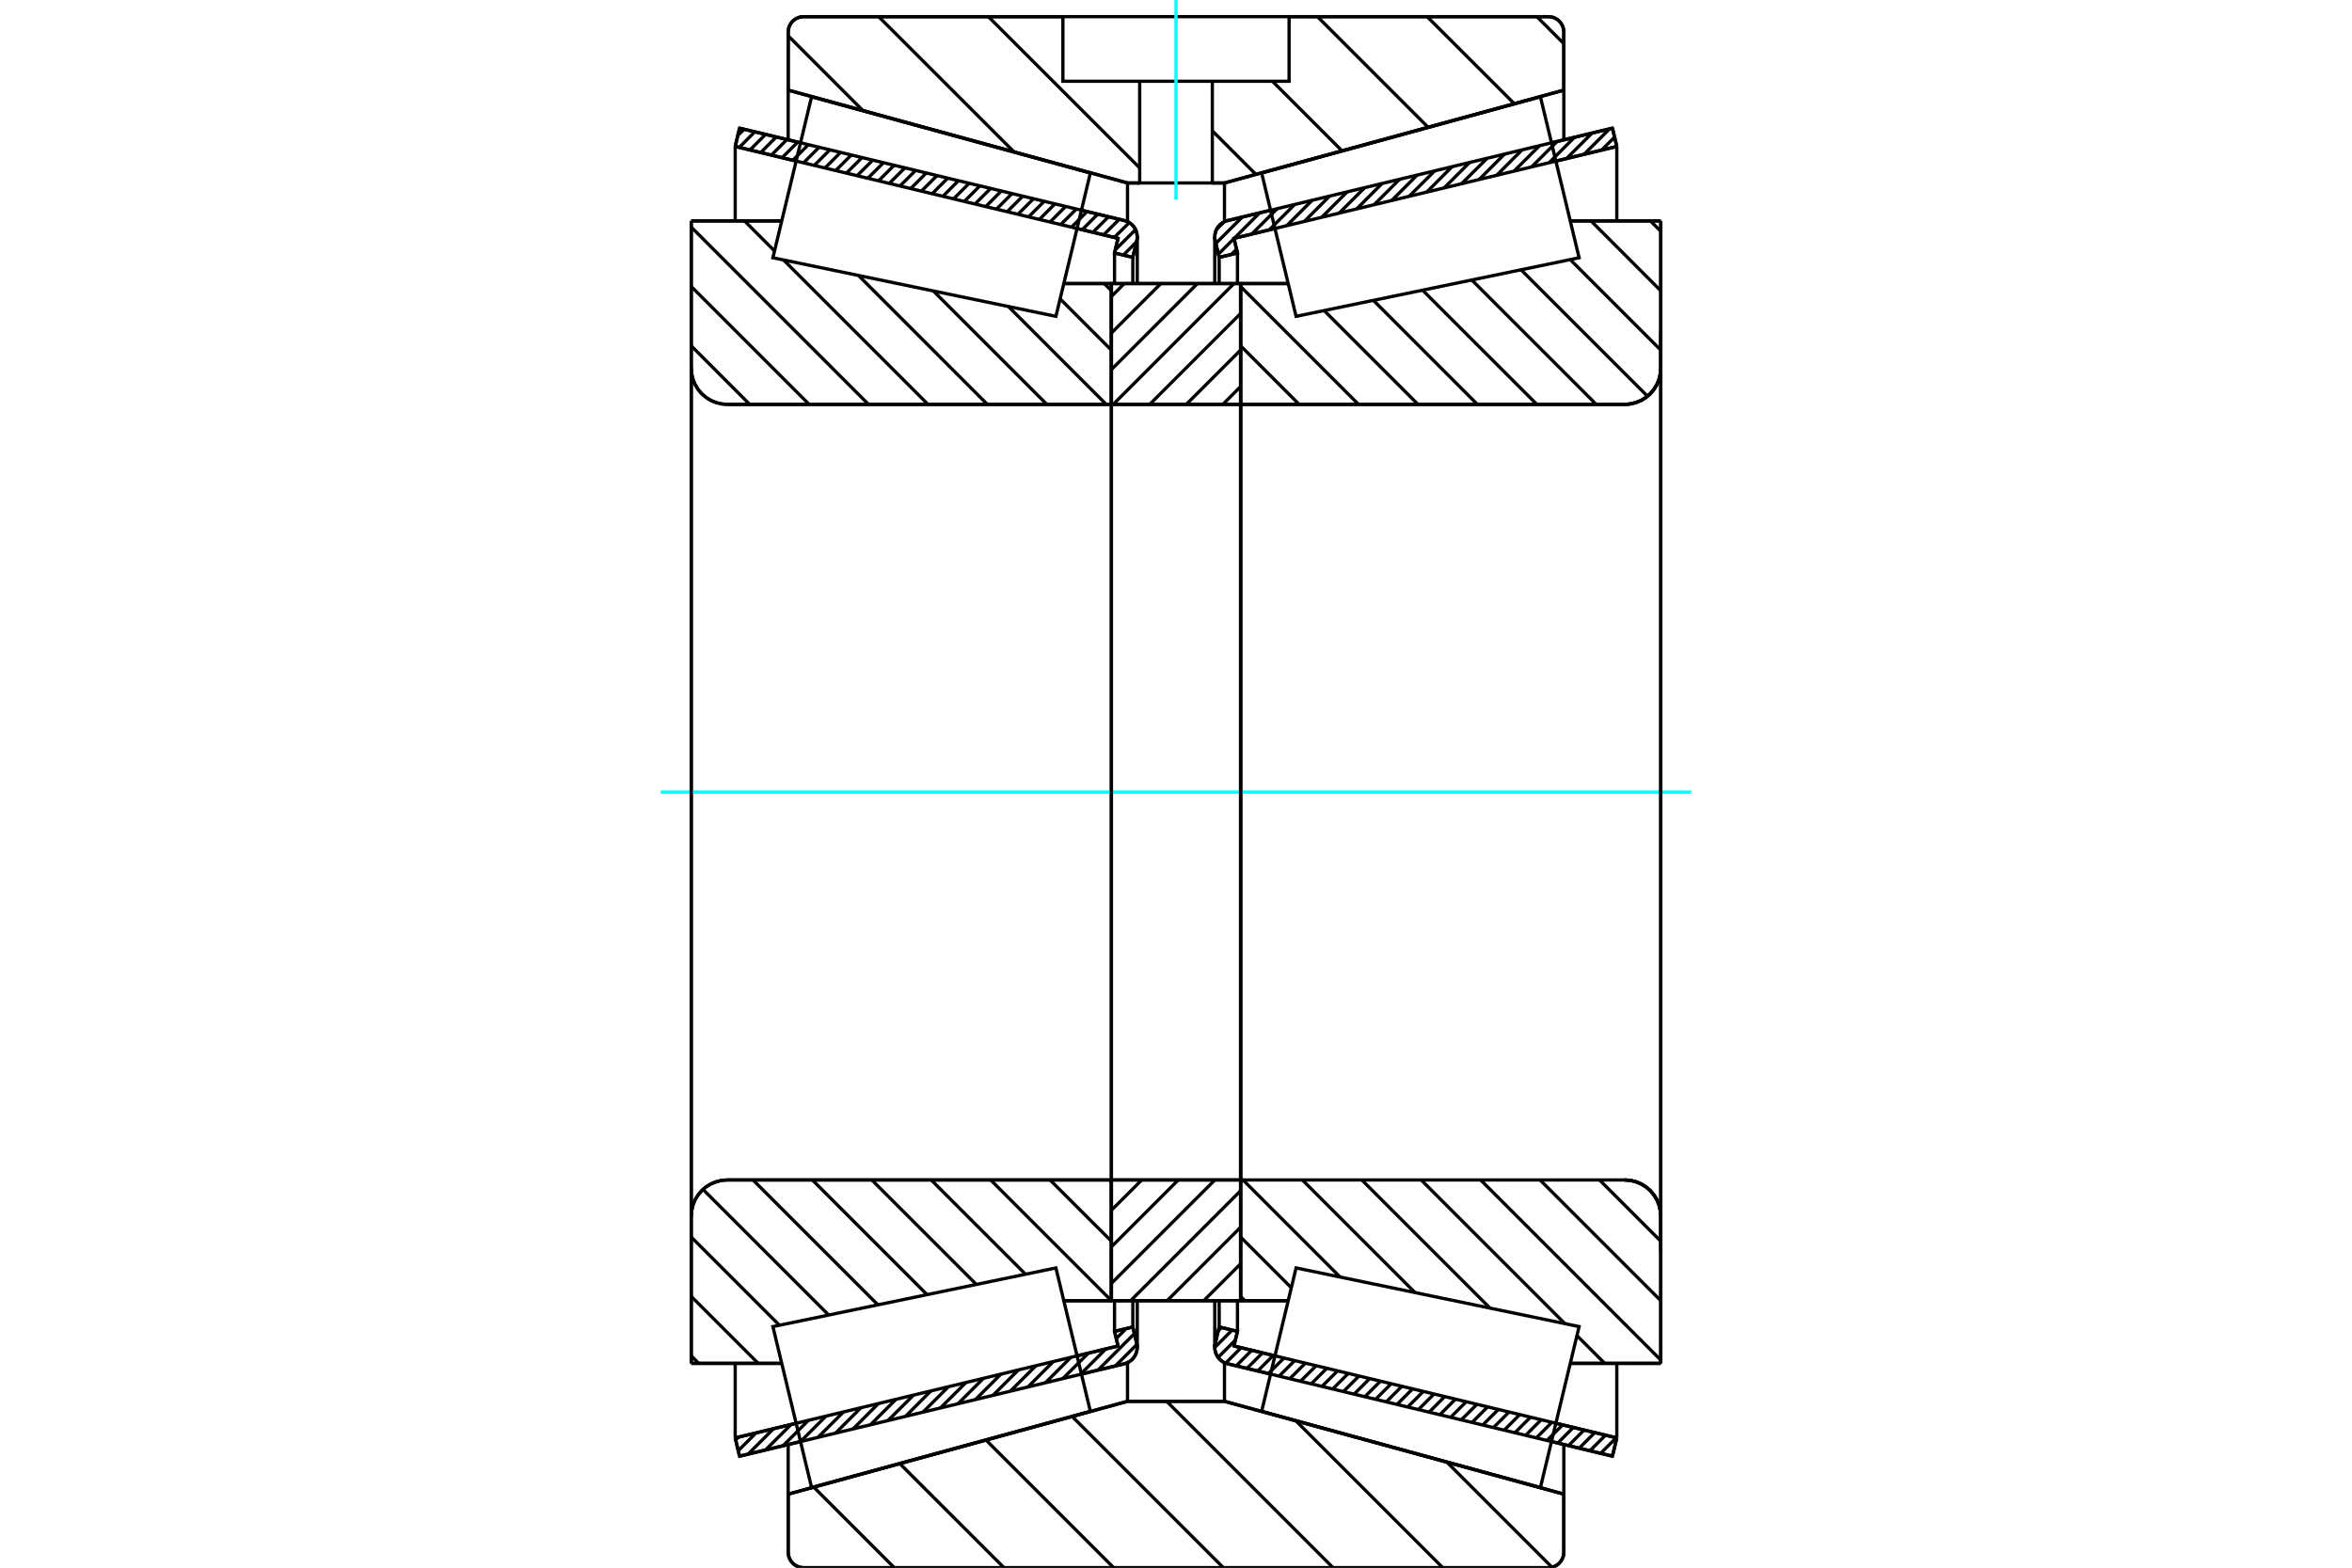 <?xml version="1.0" standalone="no"?>
<!DOCTYPE svg PUBLIC "-//W3C//DTD SVG 1.1//EN"
	"http://www.w3.org/Graphics/SVG/1.1/DTD/svg11.dtd">
<svg xmlns="http://www.w3.org/2000/svg" height="100%" width="100%" viewBox="0 0 36000 24000">
	<rect x="-1800" y="-1200" width="39600" height="26400" style="fill:#FFF"/>
	<g style="fill:none; fill-rule:evenodd" transform="matrix(1 0 0 1 0 0)">
		<g style="fill:none; stroke:#000; stroke-width:50; shape-rendering:geometricPrecision">
			<line x1="24680" y1="22293" x2="23748" y2="22069"/>
			<line x1="19448" y1="21036" x2="18792" y2="20879"/>
			<line x1="24747" y1="22013" x2="24680" y2="22293"/>
			<line x1="18887" y1="20606" x2="19515" y2="20757"/>
			<line x1="23815" y1="21789" x2="24747" y2="22013"/>
			<line x1="18941" y1="20382" x2="18887" y2="20606"/>
			<line x1="18661" y1="20315" x2="18941" y2="20382"/>
			<line x1="18601" y1="20567" x2="18661" y2="20315"/>
			<polyline points="18601,20567 18595,20597 18593,20627 18597,20670 18608,20712 18625,20751 18649,20787 18678,20819 18713,20845 18751,20865 18792,20879"/>
			<line x1="18792" y1="3376" x2="19448" y2="3218"/>
			<line x1="23748" y1="2186" x2="24680" y2="1962"/>
			<polyline points="18792,3376 18751,3389 18713,3409 18678,3436 18649,3467 18625,3503 18608,3543 18597,3585 18593,3628 18595,3658 18601,3688"/>
			<line x1="18661" y1="3940" x2="18601" y2="3688"/>
			<line x1="18941" y1="3873" x2="18661" y2="3940"/>
			<line x1="18887" y1="3649" x2="18941" y2="3873"/>
			<line x1="24747" y1="2242" x2="23815" y2="2466"/>
			<line x1="19515" y1="3498" x2="18887" y2="3649"/>
			<line x1="24680" y1="1962" x2="24747" y2="2242"/>
			<line x1="18661" y1="19912" x2="18661" y2="20315"/>
			<line x1="18661" y1="3940" x2="18661" y2="4342"/>
			<line x1="18941" y1="19913" x2="18941" y2="20382"/>
			<line x1="18941" y1="3873" x2="18941" y2="4342"/>
			<line x1="24747" y1="20872" x2="24747" y2="22013"/>
			<line x1="24747" y1="2242" x2="24747" y2="3383"/>
			<line x1="18593" y1="19913" x2="18593" y2="20627"/>
			<line x1="18593" y1="3628" x2="18593" y2="4341"/>
			<line x1="17208" y1="20879" x2="16552" y2="21036"/>
			<line x1="12252" y1="22069" x2="11320" y2="22293"/>
			<polyline points="17208,20879 17249,20865 17287,20845 17322,20819 17351,20787 17375,20751 17392,20712 17403,20670 17407,20627 17405,20597 17399,20567"/>
			<line x1="17339" y1="20315" x2="17399" y2="20567"/>
			<line x1="17059" y1="20382" x2="17339" y2="20315"/>
			<line x1="17113" y1="20606" x2="17059" y2="20382"/>
			<line x1="11253" y1="22013" x2="12185" y2="21789"/>
			<line x1="16485" y1="20757" x2="17113" y2="20606"/>
			<line x1="11320" y1="22293" x2="11253" y2="22013"/>
			<line x1="11320" y1="1962" x2="12252" y2="2186"/>
			<line x1="16552" y1="3218" x2="17208" y2="3376"/>
			<line x1="11253" y1="2242" x2="11320" y2="1962"/>
			<line x1="17113" y1="3649" x2="16485" y2="3498"/>
			<line x1="12185" y1="2466" x2="11253" y2="2242"/>
			<line x1="17059" y1="3873" x2="17113" y2="3649"/>
			<line x1="17339" y1="3940" x2="17059" y2="3873"/>
			<line x1="17399" y1="3688" x2="17339" y2="3940"/>
			<polyline points="17399,3688 17405,3658 17407,3628 17403,3585 17392,3543 17375,3503 17351,3467 17322,3436 17287,3409 17249,3389 17208,3376"/>
			<line x1="17059" y1="4342" x2="17059" y2="3873"/>
			<line x1="17059" y1="20382" x2="17059" y2="19913"/>
			<line x1="11253" y1="3383" x2="11253" y2="2242"/>
			<line x1="11253" y1="22013" x2="11253" y2="20872"/>
			<line x1="17339" y1="4342" x2="17339" y2="3940"/>
			<line x1="17339" y1="20315" x2="17339" y2="19912"/>
			<line x1="17407" y1="4341" x2="17407" y2="3628"/>
			<line x1="17407" y1="20627" x2="17407" y2="19913"/>
			<line x1="18989" y1="4341" x2="19717" y2="4341"/>
			<polyline points="18989,6151 18990,6158 18991,6164 18994,6169 18997,6175 19001,6179 19006,6183 19011,6187 19017,6189 19023,6191 19029,6191"/>
			<line x1="24866" y1="6191" x2="19029" y2="6191"/>
			<polyline points="24866,6191 24953,6184 25037,6164 25118,6131 25192,6085 25258,6029 25314,5963 25360,5888 25393,5808 25413,5724 25420,5637"/>
			<line x1="25420" y1="3382" x2="25420" y2="5637"/>
			<line x1="25420" y1="3382" x2="24035" y2="3382"/>
			<line x1="25420" y1="20872" x2="24035" y2="20872"/>
			<line x1="25420" y1="18618" x2="25420" y2="20872"/>
			<polyline points="25420,18618 25413,18531 25393,18447 25360,18366 25314,18292 25258,18226 25192,18169 25118,18124 25037,18091 24953,18070 24866,18064"/>
			<polyline points="19029,18064 19023,18064 19017,18066 19011,18068 19006,18071 19001,18075 18997,18080 18994,18085 18991,18091 18990,18097 18989,18103"/>
			<line x1="19717" y1="19913" x2="18989" y2="19913"/>
			<line x1="24035" y1="3974" x2="24035" y2="3974"/>
			<line x1="24035" y1="20281" x2="24035" y2="20280"/>
			<polyline points="18989,6151 18990,6158 18991,6164 18994,6169 18997,6175 19001,6179 19006,6183 19011,6187 19017,6189 19023,6191 19029,6191"/>
			<polyline points="19029,18064 19023,18064 19017,18066 19011,18068 19006,18071 19001,18075 18997,18080 18994,18085 18991,18091 18990,18097 18989,18103"/>
			<polyline points="24866,6191 24953,6184 25037,6164 25118,6131 25192,6085 25258,6029 25314,5963 25360,5888 25393,5808 25413,5724 25420,5637"/>
			<polyline points="25420,18618 25413,18531 25393,18447 25360,18366 25314,18292 25258,18226 25192,18169 25118,18124 25037,18091 24953,18070 24866,18064"/>
			<line x1="17011" y1="19913" x2="16283" y2="19913"/>
			<polyline points="17011,18103 17010,18097 17009,18091 17006,18085 17003,18080 16999,18075 16994,18071 16989,18068 16983,18066 16977,18064 16971,18064"/>
			<line x1="11134" y1="18064" x2="16971" y2="18064"/>
			<polyline points="11134,18064 11047,18070 10963,18091 10882,18124 10808,18169 10742,18226 10686,18292 10640,18366 10607,18447 10587,18531 10580,18618"/>
			<line x1="10580" y1="20872" x2="10580" y2="18618"/>
			<line x1="10580" y1="20872" x2="11965" y2="20872"/>
			<line x1="10580" y1="3382" x2="11965" y2="3382"/>
			<line x1="10580" y1="5637" x2="10580" y2="3382"/>
			<polyline points="10580,5637 10587,5724 10607,5808 10640,5888 10686,5963 10742,6029 10808,6085 10882,6131 10963,6164 11047,6184 11134,6191"/>
			<line x1="16971" y1="6191" x2="11134" y2="6191"/>
			<polyline points="16971,6191 16977,6191 16983,6189 16989,6187 16994,6183 16999,6179 17003,6175 17006,6169 17009,6164 17010,6158 17011,6151"/>
			<line x1="16283" y1="4341" x2="17011" y2="4341"/>
			<line x1="11965" y1="20280" x2="11965" y2="20281"/>
			<line x1="11965" y1="3974" x2="11965" y2="3974"/>
			<line x1="10580" y1="18618" x2="10580" y2="5637"/>
			<line x1="23699" y1="24000" x2="12301" y2="24000"/>
			<polyline points="23699,24000 23736,23997 23772,23988 23807,23974 23838,23955 23867,23930 23891,23902 23910,23870 23925,23836 23933,23800 23936,23763"/>
			<line x1="23936" y1="22874" x2="23936" y2="23763"/>
			<line x1="18742" y1="21453" x2="23936" y2="22874"/>
			<line x1="17258" y1="21453" x2="18742" y2="21453"/>
			<line x1="12064" y1="22874" x2="17258" y2="21453"/>
			<line x1="12064" y1="23763" x2="12064" y2="22874"/>
			<polyline points="12064,23763 12067,23800 12075,23836 12090,23870 12109,23902 12133,23930 12162,23955 12193,23974 12228,23988 12264,23997 12301,24000"/>
			<line x1="12301" y1="255" x2="16269" y2="255"/>
			<line x1="19731" y1="255" x2="23699" y2="255"/>
			<polyline points="12301,255 12264,258 12228,266 12193,281 12162,300 12133,324 12109,353 12090,384 12075,419 12067,455 12064,492"/>
			<line x1="12064" y1="1380" x2="12064" y2="492"/>
			<line x1="17258" y1="2801" x2="12064" y2="1380"/>
			<line x1="18742" y1="2801" x2="18556" y2="2801"/>
			<line x1="17444" y1="2801" x2="17258" y2="2801"/>
			<line x1="23936" y1="1380" x2="18742" y2="2801"/>
			<line x1="23936" y1="492" x2="23936" y2="1380"/>
			<polyline points="23936,492 23933,455 23925,419 23910,384 23891,353 23867,324 23838,300 23807,281 23772,266 23736,258 23699,255"/>
			<line x1="17258" y1="20861" x2="17258" y2="21453"/>
			<line x1="17258" y1="2801" x2="17258" y2="3394"/>
			<line x1="18742" y1="20861" x2="18742" y2="21453"/>
			<line x1="18742" y1="2801" x2="18742" y2="3394"/>
			<line x1="12064" y1="22114" x2="12064" y2="22874"/>
			<line x1="12064" y1="1380" x2="12064" y2="2141"/>
			<line x1="23936" y1="22114" x2="23936" y2="22874"/>
			<line x1="23936" y1="1380" x2="23936" y2="2141"/>
			<line x1="17011" y1="18064" x2="18989" y2="18064"/>
			<line x1="17011" y1="19913" x2="17011" y2="18064"/>
			<line x1="18989" y1="19913" x2="17011" y2="19913"/>
			<line x1="18989" y1="18064" x2="18989" y2="19913"/>
			<line x1="18989" y1="6191" x2="17011" y2="6191"/>
			<line x1="18989" y1="4341" x2="18989" y2="6191"/>
			<line x1="17011" y1="4341" x2="18989" y2="4341"/>
			<line x1="17011" y1="6191" x2="17011" y2="4341"/>
			<line x1="18989" y1="6191" x2="18989" y2="18064"/>
			<line x1="17011" y1="6191" x2="17011" y2="18064"/>
		</g>
		<g style="fill:none; stroke:#0FF; stroke-width:50; shape-rendering:geometricPrecision">
			<line x1="10113" y1="12127" x2="25887" y2="12127"/>
		</g>
		<g style="fill:none; stroke:#000; stroke-width:50; shape-rendering:geometricPrecision">
			<line x1="23523" y1="255" x2="23936" y2="668"/>
			<line x1="21844" y1="255" x2="23178" y2="1588"/>
			<line x1="20165" y1="255" x2="21859" y2="1949"/>
			<line x1="19476" y1="1244" x2="20541" y2="2309"/>
			<line x1="18556" y1="2003" x2="19223" y2="2670"/>
			<line x1="15128" y1="255" x2="17444" y2="2570"/>
			<line x1="13449" y1="255" x2="15521" y2="2326"/>
			<line x1="12064" y1="548" x2="13209" y2="1694"/>
			<line x1="22147" y1="22385" x2="23755" y2="23993"/>
			<line x1="19835" y1="21752" x2="22083" y2="24000"/>
			<line x1="17857" y1="21453" x2="20404" y2="24000"/>
			<line x1="16410" y1="21685" x2="18725" y2="24000"/>
			<line x1="15092" y1="22046" x2="17046" y2="24000"/>
			<line x1="13773" y1="22407" x2="15367" y2="24000"/>
			<line x1="12455" y1="22767" x2="13688" y2="24000"/>
			<line x1="19731" y1="255" x2="23699" y2="255"/>
			<polyline points="23936,492 23933,455 23925,419 23910,384 23891,353 23867,324 23838,300 23807,281 23772,266 23736,258 23699,255"/>
			<polyline points="23936,492 23936,1380 18742,2801 18556,2801"/>
			<polyline points="16269,255 12301,255 12264,258 12228,266 12193,281 12162,300 12133,324 12109,353 12090,384 12075,419 12067,455 12064,492 12064,1380 17258,2801 17444,2801"/>
			<polyline points="18000,21453 17258,21453 12064,22874 12064,23763 12067,23800 12075,23836 12090,23870 12109,23902 12133,23930 12162,23955 12193,23974 12228,23988 12264,23997 12301,24000 18000,24000"/>
			<polyline points="18000,21453 18742,21453 23936,22874 23936,23763"/>
			<polyline points="23699,24000 23736,23997 23772,23988 23807,23974 23838,23955 23867,23930 23891,23902 23910,23870 23925,23836 23933,23800 23936,23763"/>
			<line x1="23699" y1="24000" x2="18000" y2="24000"/>
			<line x1="16902" y1="4341" x2="17011" y2="4451"/>
			<line x1="16227" y1="4576" x2="17011" y2="5360"/>
			<line x1="15434" y1="4692" x2="16932" y2="6191"/>
			<line x1="14287" y1="4455" x2="16023" y2="6191"/>
			<line x1="13140" y1="4217" x2="15113" y2="6191"/>
			<line x1="11993" y1="3980" x2="14204" y2="6191"/>
			<line x1="11395" y1="3382" x2="11855" y2="3842"/>
			<line x1="10580" y1="3476" x2="13294" y2="6191"/>
			<line x1="10580" y1="4386" x2="12385" y2="6191"/>
			<line x1="10580" y1="5295" x2="11475" y2="6191"/>
			<line x1="16984" y1="18066" x2="17009" y2="18091"/>
			<line x1="16072" y1="18064" x2="17011" y2="19002"/>
			<line x1="15163" y1="18064" x2="17011" y2="19912"/>
			<line x1="14253" y1="18064" x2="15697" y2="19508"/>
			<line x1="13344" y1="18064" x2="14944" y2="19664"/>
			<line x1="12434" y1="18064" x2="14190" y2="19820"/>
			<line x1="11525" y1="18064" x2="13437" y2="19976"/>
			<line x1="10760" y1="18209" x2="12684" y2="20132"/>
			<line x1="10580" y1="18938" x2="11930" y2="20288"/>
			<line x1="10580" y1="19847" x2="11605" y2="20872"/>
			<line x1="10580" y1="20757" x2="10695" y2="20872"/>
			<polyline points="17011,12127 17011,4341 17011,6151"/>
			<polyline points="16971,6191 16977,6191 16983,6189 16989,6187 16994,6183 16999,6179 17003,6175 17006,6169 17009,6164 17010,6158 17011,6151"/>
			<line x1="16971" y1="6191" x2="11134" y2="6191"/>
			<polyline points="10580,5637 10587,5724 10607,5808 10640,5888 10686,5963 10742,6029 10808,6085 10882,6131 10963,6164 11047,6184 11134,6191"/>
			<line x1="10580" y1="5637" x2="10580" y2="3382"/>
			<line x1="10580" y1="5637" x2="10580" y2="12127"/>
			<line x1="10580" y1="3382" x2="11965" y2="3382"/>
			<line x1="16283" y1="4341" x2="17011" y2="4341"/>
			<line x1="17011" y1="19913" x2="16283" y2="19913"/>
			<line x1="11965" y1="20872" x2="10580" y2="20872"/>
			<line x1="10580" y1="12127" x2="10580" y2="18618"/>
			<line x1="10580" y1="20872" x2="10580" y2="18618"/>
			<polyline points="11134,18064 11047,18070 10963,18091 10882,18124 10808,18169 10742,18226 10686,18292 10640,18366 10607,18447 10587,18531 10580,18618"/>
			<line x1="11134" y1="18064" x2="16971" y2="18064"/>
			<polyline points="17011,18103 17010,18097 17009,18091 17006,18085 17003,18080 16999,18075 16994,18071 16989,18068 16983,18066 16977,18064 16971,18064"/>
			<polyline points="17011,18103 17011,19913 17011,12127"/>
			<line x1="25262" y1="3382" x2="25420" y2="3541"/>
			<line x1="24352" y1="3382" x2="25420" y2="4451"/>
			<line x1="24034" y1="3974" x2="25420" y2="5360"/>
			<line x1="23281" y1="4130" x2="25217" y2="6066"/>
			<line x1="22527" y1="4286" x2="24432" y2="6191"/>
			<line x1="21774" y1="4442" x2="23523" y2="6191"/>
			<line x1="21021" y1="4598" x2="22613" y2="6191"/>
			<line x1="20267" y1="4754" x2="21704" y2="6191"/>
			<line x1="18989" y1="4386" x2="20794" y2="6191"/>
			<line x1="18989" y1="5295" x2="19885" y2="6191"/>
			<line x1="24482" y1="18064" x2="25420" y2="19002"/>
			<line x1="23572" y1="18064" x2="25420" y2="19912"/>
			<line x1="22663" y1="18064" x2="25420" y2="20821"/>
			<line x1="21753" y1="18064" x2="23953" y2="20264"/>
			<line x1="24137" y1="20447" x2="24562" y2="20872"/>
			<line x1="20844" y1="18064" x2="22806" y2="20026"/>
			<line x1="19934" y1="18064" x2="21659" y2="19789"/>
			<line x1="19025" y1="18064" x2="20512" y2="19551"/>
			<line x1="18989" y1="18938" x2="19765" y2="19714"/>
			<line x1="18989" y1="19847" x2="19055" y2="19913"/>
			<polyline points="18989,12127 18989,4341 18989,6151 18990,6158 18991,6164 18994,6169 18997,6175 19001,6179 19006,6183 19011,6187 19017,6189 19023,6191 19029,6191 24866,6191 24953,6184 25037,6164 25118,6131 25192,6085 25258,6029 25314,5963 25360,5888 25393,5808 25413,5724 25420,5637 25420,3382"/>
			<line x1="25420" y1="5637" x2="25420" y2="12127"/>
			<line x1="25420" y1="3382" x2="24035" y2="3382"/>
			<line x1="19717" y1="4341" x2="18989" y2="4341"/>
			<line x1="18989" y1="19913" x2="19717" y2="19913"/>
			<line x1="24035" y1="20872" x2="25420" y2="20872"/>
			<line x1="25420" y1="12127" x2="25420" y2="18618"/>
			<polyline points="25420,20872 25420,18618 25413,18531 25393,18447 25360,18366 25314,18292 25258,18226 25192,18169 25118,18124 25037,18091 24953,18070 24866,18064 19029,18064 19023,18064 19017,18066 19011,18068 19006,18071 19001,18075 18997,18080 18994,18085 18991,18091 18990,18097 18989,18103 18989,19913 18989,12127"/>
			<line x1="18989" y1="19907" x2="18983" y2="19913"/>
			<line x1="18989" y1="19348" x2="18424" y2="19913"/>
			<line x1="18989" y1="18788" x2="17864" y2="19913"/>
			<line x1="18989" y1="18229" x2="17305" y2="19913"/>
			<line x1="18595" y1="18064" x2="17011" y2="19648"/>
			<line x1="18035" y1="18064" x2="17011" y2="19088"/>
			<line x1="17476" y1="18064" x2="17011" y2="18528"/>
			<line x1="18989" y1="5918" x2="18716" y2="6191"/>
			<line x1="18989" y1="5359" x2="18157" y2="6191"/>
			<line x1="18989" y1="4799" x2="17597" y2="6191"/>
			<line x1="18887" y1="4341" x2="17038" y2="6191"/>
			<line x1="18328" y1="4341" x2="17011" y2="5658"/>
			<line x1="17768" y1="4341" x2="17011" y2="5099"/>
			<line x1="17208" y1="4341" x2="17011" y2="4539"/>
			<polyline points="17011,6191 17011,4341 18989,4341 18989,6191 17011,6191"/>
			<polyline points="17011,18064 18989,18064 18989,19913 17011,19913 17011,18064"/>
			<polyline points="18000,2801 18556,2801 18556,1244 19731,1244 19731,255 16269,255 16269,1244 17444,1244 18556,1244"/>
			<polyline points="17444,1244 17444,2801 18000,2801"/>
		</g>
		<g style="fill:none; stroke:#0FF; stroke-width:50; shape-rendering:geometricPrecision">
			<line x1="18000" y1="3056" x2="18000" y2="0"/>
		</g>
		<g style="fill:none; stroke:#000; stroke-width:50; shape-rendering:geometricPrecision">
			<line x1="25420" y1="19172" x2="25420" y2="5083"/>
			<line x1="18989" y1="18103" x2="18989" y2="6151"/>
			<polyline points="16426,20509 16689,21606 12422,22773 12126,21541 11830,20309 16162,19411 16426,20509"/>
			<polyline points="16426,3746 16162,4843 11830,3946 12126,2714 12422,1482 16689,2649 16426,3746"/>
			<polyline points="19574,20509 19838,19411 24170,20309 23874,21541 23578,22773 19311,21606 19574,20509"/>
			<polyline points="19574,3746 19311,2649 23578,1482 23874,2714 24170,3946 19838,4843 19574,3746"/>
			<line x1="17402" y1="20581" x2="17072" y2="20911"/>
			<line x1="17363" y1="20417" x2="16805" y2="20976"/>
			<line x1="17238" y1="20339" x2="17085" y2="20492"/>
			<line x1="16926" y1="20651" x2="16537" y2="21040"/>
			<line x1="16659" y1="20715" x2="16269" y2="21104"/>
			<line x1="16391" y1="20779" x2="16002" y2="21169"/>
			<line x1="16123" y1="20843" x2="15734" y2="21233"/>
			<line x1="15856" y1="20908" x2="15466" y2="21297"/>
			<line x1="15588" y1="20972" x2="15199" y2="21361"/>
			<line x1="15320" y1="21036" x2="14931" y2="21426"/>
			<line x1="15052" y1="21101" x2="14663" y2="21490"/>
			<line x1="14785" y1="21165" x2="14395" y2="21554"/>
			<line x1="14517" y1="21229" x2="14128" y2="21618"/>
			<line x1="14249" y1="21293" x2="13860" y2="21683"/>
			<line x1="13982" y1="21358" x2="13592" y2="21747"/>
			<line x1="13714" y1="21422" x2="13325" y2="21811"/>
			<line x1="13446" y1="21486" x2="13057" y2="21876"/>
			<line x1="13178" y1="21550" x2="12789" y2="21940"/>
			<line x1="12911" y1="21615" x2="12521" y2="22004"/>
			<line x1="12643" y1="21679" x2="12254" y2="22068"/>
			<line x1="12375" y1="21743" x2="11986" y2="22133"/>
			<line x1="12108" y1="21808" x2="11718" y2="22197"/>
			<line x1="11840" y1="21872" x2="11451" y2="22261"/>
			<line x1="11572" y1="21936" x2="11300" y2="22209"/>
			<line x1="11305" y1="22000" x2="11260" y2="22045"/>
			<line x1="17396" y1="3703" x2="17194" y2="3905"/>
			<line x1="17381" y1="3515" x2="17071" y2="3824"/>
			<line x1="17284" y1="3408" x2="17056" y2="3635"/>
			<line x1="17131" y1="3357" x2="16892" y2="3596"/>
			<line x1="16967" y1="3318" x2="16728" y2="3556"/>
			<line x1="16803" y1="3278" x2="16564" y2="3517"/>
			<line x1="16639" y1="3239" x2="16400" y2="3478"/>
			<line x1="16475" y1="3200" x2="16236" y2="3438"/>
			<line x1="16311" y1="3160" x2="16072" y2="3399"/>
			<line x1="16147" y1="3121" x2="15908" y2="3360"/>
			<line x1="15983" y1="3082" x2="15744" y2="3320"/>
			<line x1="15819" y1="3042" x2="15580" y2="3281"/>
			<line x1="15654" y1="3003" x2="15416" y2="3241"/>
			<line x1="15490" y1="2963" x2="15252" y2="3202"/>
			<line x1="15326" y1="2924" x2="15088" y2="3163"/>
			<line x1="15162" y1="2885" x2="14924" y2="3123"/>
			<line x1="14998" y1="2845" x2="14760" y2="3084"/>
			<line x1="14834" y1="2806" x2="14596" y2="3044"/>
			<line x1="14670" y1="2766" x2="14432" y2="3005"/>
			<line x1="14506" y1="2727" x2="14268" y2="2966"/>
			<line x1="14342" y1="2688" x2="14103" y2="2926"/>
			<line x1="14178" y1="2648" x2="13939" y2="2887"/>
			<line x1="14014" y1="2609" x2="13775" y2="2848"/>
			<line x1="13850" y1="2570" x2="13611" y2="2808"/>
			<line x1="13686" y1="2530" x2="13447" y2="2769"/>
			<line x1="13522" y1="2491" x2="13283" y2="2729"/>
			<line x1="13358" y1="2451" x2="13119" y2="2690"/>
			<line x1="13194" y1="2412" x2="12955" y2="2651"/>
			<line x1="13030" y1="2373" x2="12791" y2="2611"/>
			<line x1="12866" y1="2333" x2="12627" y2="2572"/>
			<line x1="12702" y1="2294" x2="12463" y2="2532"/>
			<line x1="12537" y1="2254" x2="12299" y2="2493"/>
			<line x1="12373" y1="2215" x2="12135" y2="2454"/>
			<line x1="12209" y1="2176" x2="11971" y2="2414"/>
			<line x1="12045" y1="2136" x2="11807" y2="2375"/>
			<line x1="11881" y1="2097" x2="11643" y2="2336"/>
			<line x1="11717" y1="2058" x2="11479" y2="2296"/>
			<line x1="11553" y1="2018" x2="11315" y2="2257"/>
			<line x1="11389" y1="1979" x2="11293" y2="2075"/>
			<polyline points="11253,2242 11320,1962 17208,3376"/>
			<polyline points="17399,3688 17406,3648 17406,3607 17399,3567 17387,3528 17368,3492 17345,3459 17316,3431 17283,3407 17247,3388 17208,3376"/>
			<polyline points="17399,3688 17339,3940 17059,3873 17113,3649 11253,2242"/>
			<polyline points="11253,22013 17113,20606 17059,20382 17339,20315 17399,20567"/>
			<polyline points="17208,20879 17247,20866 17283,20848 17316,20824 17345,20795 17368,20762 17387,20726 17399,20688 17406,20647 17406,20607 17399,20567"/>
			<polyline points="17208,20879 11320,22293 11253,22013"/>
			<line x1="24687" y1="22266" x2="24664" y2="22289"/>
			<line x1="24738" y1="22011" x2="24500" y2="22249"/>
			<line x1="24574" y1="21971" x2="24336" y2="22210"/>
			<line x1="24410" y1="21932" x2="24172" y2="22170"/>
			<line x1="24246" y1="21892" x2="24008" y2="22131"/>
			<line x1="24082" y1="21853" x2="23843" y2="22092"/>
			<line x1="23918" y1="21814" x2="23679" y2="22052"/>
			<line x1="23754" y1="21774" x2="23515" y2="22013"/>
			<line x1="23590" y1="21735" x2="23351" y2="21974"/>
			<line x1="23426" y1="21696" x2="23187" y2="21934"/>
			<line x1="23262" y1="21656" x2="23023" y2="21895"/>
			<line x1="23098" y1="21617" x2="22859" y2="21855"/>
			<line x1="22934" y1="21577" x2="22695" y2="21816"/>
			<line x1="22770" y1="21538" x2="22531" y2="21777"/>
			<line x1="22606" y1="21499" x2="22367" y2="21737"/>
			<line x1="22442" y1="21459" x2="22203" y2="21698"/>
			<line x1="22277" y1="21420" x2="22039" y2="21658"/>
			<line x1="22113" y1="21380" x2="21875" y2="21619"/>
			<line x1="21949" y1="21341" x2="21711" y2="21580"/>
			<line x1="21785" y1="21302" x2="21547" y2="21540"/>
			<line x1="21621" y1="21262" x2="21383" y2="21501"/>
			<line x1="21457" y1="21223" x2="21219" y2="21461"/>
			<line x1="21293" y1="21184" x2="21055" y2="21422"/>
			<line x1="21129" y1="21144" x2="20891" y2="21383"/>
			<line x1="20965" y1="21105" x2="20726" y2="21343"/>
			<line x1="20801" y1="21065" x2="20562" y2="21304"/>
			<line x1="20637" y1="21026" x2="20398" y2="21265"/>
			<line x1="20473" y1="20987" x2="20234" y2="21225"/>
			<line x1="20309" y1="20947" x2="20070" y2="21186"/>
			<line x1="20145" y1="20908" x2="19906" y2="21146"/>
			<line x1="19981" y1="20868" x2="19742" y2="21107"/>
			<line x1="19817" y1="20829" x2="19578" y2="21068"/>
			<line x1="19653" y1="20790" x2="19414" y2="21028"/>
			<line x1="19489" y1="20750" x2="19250" y2="20989"/>
			<line x1="19325" y1="20711" x2="19086" y2="20949"/>
			<line x1="19160" y1="20671" x2="18922" y2="20910"/>
			<line x1="18996" y1="20632" x2="18760" y2="20869"/>
			<line x1="18908" y1="20517" x2="18644" y2="20781"/>
			<line x1="18859" y1="20362" x2="18594" y2="20628"/>
			<line x1="18695" y1="20323" x2="18648" y2="20371"/>
			<line x1="24713" y1="2099" x2="24514" y2="2298"/>
			<line x1="24636" y1="1973" x2="24246" y2="2362"/>
			<line x1="24368" y1="2037" x2="23979" y2="2426"/>
			<line x1="24100" y1="2101" x2="23711" y2="2491"/>
			<line x1="23833" y1="2166" x2="23443" y2="2555"/>
			<line x1="23565" y1="2230" x2="23175" y2="2619"/>
			<line x1="23297" y1="2294" x2="22908" y2="2684"/>
			<line x1="23029" y1="2358" x2="22640" y2="2748"/>
			<line x1="22762" y1="2423" x2="22372" y2="2812"/>
			<line x1="22494" y1="2487" x2="22105" y2="2876"/>
			<line x1="22226" y1="2551" x2="21837" y2="2941"/>
			<line x1="21959" y1="2616" x2="21569" y2="3005"/>
			<line x1="21691" y1="2680" x2="21302" y2="3069"/>
			<line x1="21423" y1="2744" x2="21034" y2="3133"/>
			<line x1="21155" y1="2808" x2="20766" y2="3198"/>
			<line x1="20888" y1="2873" x2="20498" y2="3262"/>
			<line x1="20620" y1="2937" x2="20231" y2="3326"/>
			<line x1="20352" y1="3001" x2="19963" y2="3391"/>
			<line x1="20085" y1="3065" x2="19695" y2="3455"/>
			<line x1="19817" y1="3130" x2="19428" y2="3519"/>
			<line x1="19549" y1="3194" x2="19160" y2="3583"/>
			<line x1="18927" y1="3816" x2="18848" y2="3895"/>
			<line x1="19281" y1="3258" x2="18892" y2="3648"/>
			<line x1="18888" y1="3652" x2="18649" y2="3891"/>
			<line x1="19014" y1="3323" x2="18610" y2="3726"/>
			<line x1="18737" y1="3396" x2="18621" y2="3512"/>
			<polyline points="24747,2242 24680,1962 18792,3376 18753,3388 18717,3407 18684,3431 18655,3459 18632,3492 18613,3528 18601,3567 18594,3607 18594,3648 18601,3688 18661,3940 18941,3873 18887,3649 24747,2242"/>
			<polyline points="24747,22013 18887,20606 18941,20382 18661,20315 18601,20567 18594,20607 18594,20647 18601,20688 18613,20726 18632,20762 18655,20795 18684,20824 18717,20848 18753,20866 18792,20879 24680,22293 24747,22013"/>
		</g>
	</g>
</svg>
